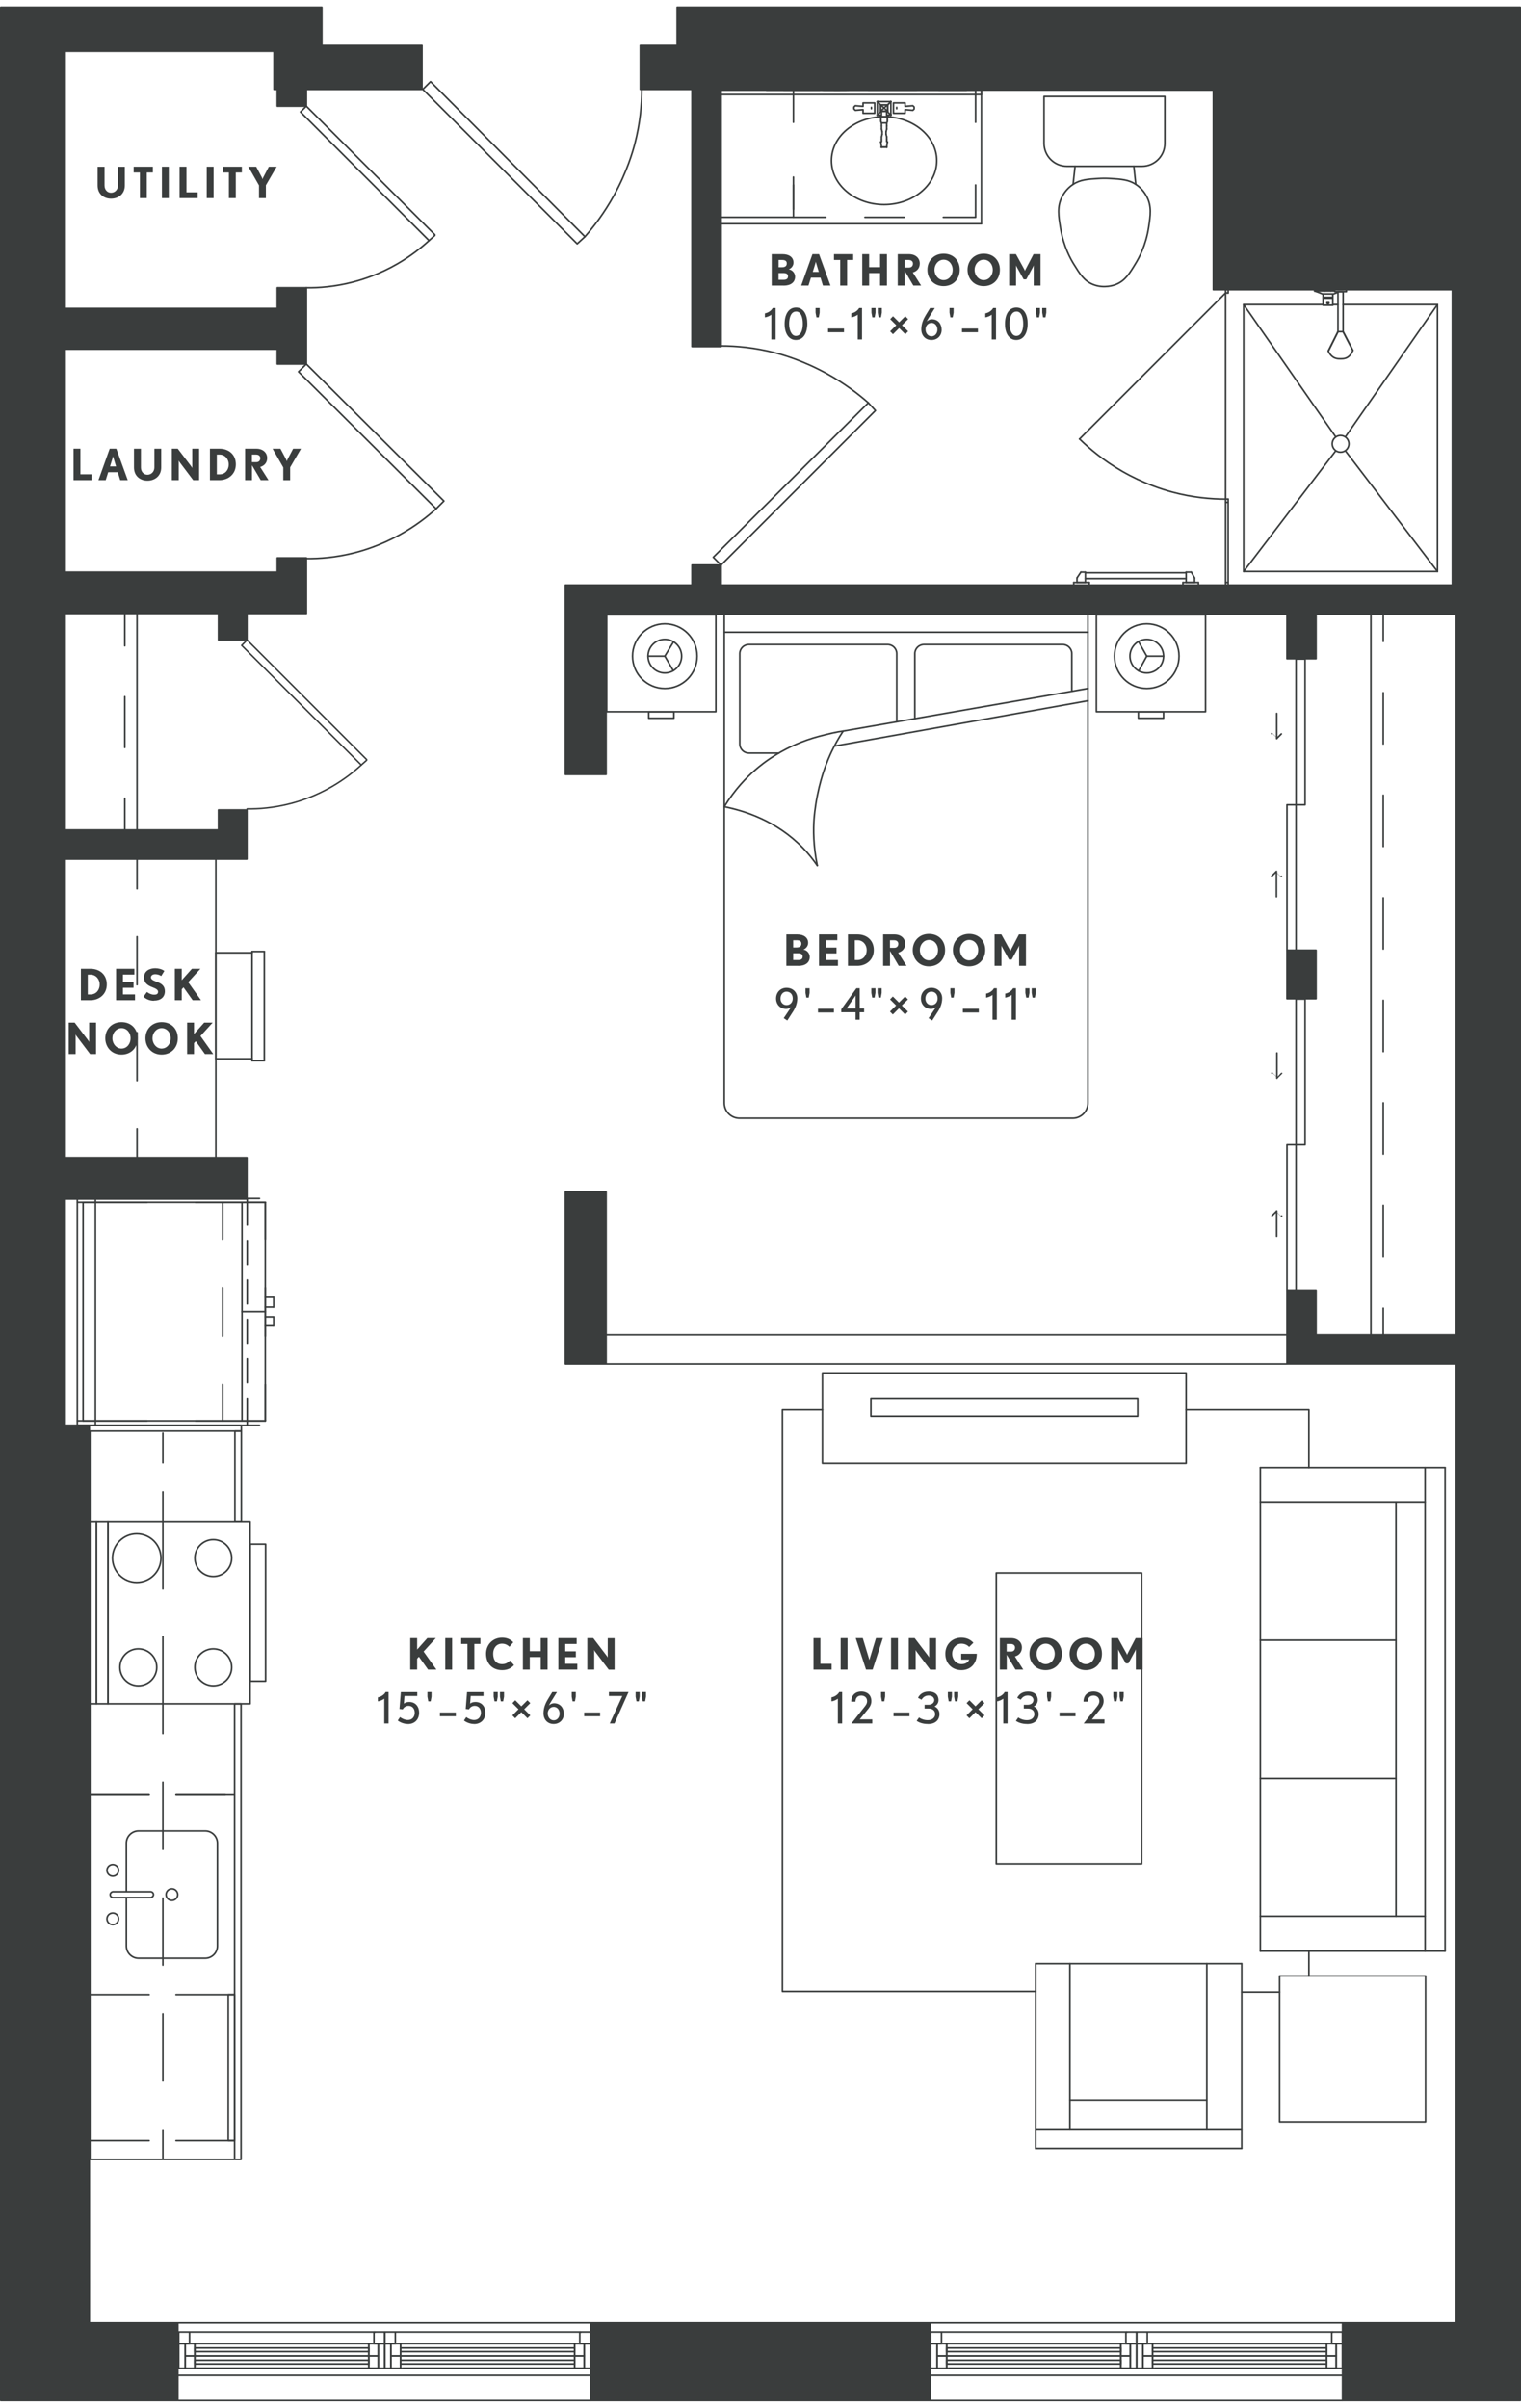 <?xml version="1.0" encoding="UTF-8"?>
<svg width="79px" height="125px" xmlns="http://www.w3.org/2000/svg" xmlns:xlink="http://www.w3.org/1999/xlink" viewBox="0 0 282.54 444.66">
  <defs>
    <style>
      .cls-1 {
        stroke-dasharray: 12.45 9.06;
      }

      .cls-1, .cls-2, .cls-3, .cls-4, .cls-5, .cls-6, .cls-7, .cls-8, .cls-9, .cls-10 {
        stroke: #3a3d3d;
        stroke-linecap: round;
        stroke-linejoin: round;
        stroke-width: .3px;
      }

      .cls-1, .cls-3, .cls-4, .cls-5, .cls-6, .cls-7, .cls-8, .cls-10 {
        fill: none;
      }

      .cls-2, .cls-11, .cls-9, .cls-12 {
        fill: #3a3d3d;
      }

      .cls-3 {
        stroke-dasharray: 9.52 9.52;
      }

      .cls-4 {
        stroke-dasharray: 8.91 8.91;
      }

      .cls-6 {
        stroke-dasharray: 11 5;
      }

      .cls-11, .cls-8 {
        fill-rule: evenodd;
      }

      .cls-7 {
        stroke-dasharray: 9.44 9.44;
      }

      .cls-9 {
        clip-rule: evenodd;
      }

      .cls-13 {
        clip-path: url(#clippath);
      }

      .cls-10 {
        stroke-dasharray: 7.28 7.28;
      }
    </style>
    <symbol id="Armchair1" viewBox="0 0 38.58 34.62">
      <g>
        <line class="cls-5" x1=".15" y1="34.47" x2="38.43" y2="34.47"></line>
        <line class="cls-5" x1=".15" y1=".15" x2=".15" y2="34.47"></line>
        <line class="cls-5" x1="38.43" y1=".15" x2=".15" y2=".15"></line>
        <line class="cls-5" x1="38.43" y1="34.47" x2="38.43" y2=".15"></line>
        <line class="cls-5" x1="6.63" y1="25.47" x2="32.07" y2="25.47"></line>
        <line class="cls-5" x1="6.63" y1="30.87" x2="6.63" y2=".15"></line>
        <line class="cls-5" x1="38.43" y1="30.87" x2=".15" y2="30.87"></line>
        <line class="cls-5" x1="32.07" y1=".15" x2="32.07" y2="30.87"></line>
      </g>
    </symbol>
    <symbol id="Bed_01" viewBox="0 0 111.54 93.9">
      <g>
        <path class="cls-5" d="M21.99,35.91c1.97-3.24,4.17-5.46,5.76-6.84,1.36-1.19,5.51-4.57,11.88-6.24,1.75-.46,3.36-.84,4.44-.96"></path>
        <path class="cls-5" d="M39.27,46.83c-.73-1.06-1.6-2.16-2.64-3.24-4.98-5.16-11.08-6.97-14.64-7.68"></path>
        <path class="cls-5" d="M44.07,21.87c-.92,1.4-1.62,2.71-2.16,3.84-.21.45-.9,1.93-1.56,3.96-.16.51-.66,2.08-1.08,4.2-.44,2.24-.57,3.96-.6,4.32-.14,1.91-.16,4.9.6,8.64"></path>
        <path class="cls-5" d="M54.03,20.14s0-8.84,0-12.65c0-.94-.76-1.7-1.7-1.7-5.16,0-20.6,0-25.76,0-.94,0-1.7.76-1.7,1.7,0,3.8,0,12.96,0,16.76,0,.94.76,1.7,1.7,1.7h5.55"></path>
        <line class="cls-5" x1="89.55" y1="16.23" x2="42.51" y2="24.63"></line>
        <line class="cls-5" x1="89.55" y1="13.95" x2="44.07" y2="21.87"></line>
        <path class="cls-5" d="M57.39,19.55V7.49c0-.94.76-1.7,1.7-1.7h25.76c.94,0,1.7.76,1.7,1.69,0,2.52,0,6.94,0,6.94"></path>
        <line class="cls-5" x1="89.55" y1="3.51" x2="21.99" y2="3.51"></line>
        <path class="cls-5" d="M21.99.15v90.77c0,1.57,1.27,2.83,2.83,2.83h61.89c1.57,0,2.83-1.27,2.83-2.83V.15s-67.56,0-67.56,0Z"></path>
        <line class="cls-5" x1="10.95" y1="7.95" x2="12.52" y2="10.65"></line>
        <line class="cls-5" x1="10.95" y1="7.95" x2="7.83" y2="7.95"></line>
        <line class="cls-5" x1="10.95" y1="7.95" x2="12.57" y2="5.28"></line>
        <line class="cls-5" x1="100.47" y1="7.95" x2="98.98" y2="10.69"></line>
        <line class="cls-5" x1="100.47" y1="7.95" x2="103.59" y2="7.95"></line>
        <line class="cls-5" x1="100.47" y1="7.95" x2="98.93" y2="5.23"></line>
        <circle class="cls-5" cx="10.95" cy="7.95" r="3.12"></circle>
        <circle class="cls-5" cx="10.95" cy="7.95" r="6"></circle>
        <circle class="cls-5" cx="100.47" cy="7.95" r="3.12"></circle>
        <circle class="cls-5" cx="100.47" cy="7.95" r="6"></circle>
        <rect class="cls-5" x=".15" y=".27" width="20.28" height="18"></rect>
        <rect class="cls-5" x="7.95" y="18.27" width="4.68" height="1.2"></rect>
        <rect class="cls-5" x="91.11" y=".27" width="20.28" height="18"></rect>
        <rect class="cls-5" x="98.91" y="18.27" width="4.68" height="1.2"></rect>
      </g>
    </symbol>
    <symbol id="Chair_desk" viewBox="0 0 20.58 9.3">
      <g>
        <line class="cls-5" x1="20.07" y1="9.15" x2="20.07" y2="2.43"></line>
        <line class="cls-5" x1="20.43" y1="2.43" x2="20.43" y2=".15"></line>
        <line class="cls-5" x1="20.43" y1=".15" x2=".15" y2=".15"></line>
        <line class="cls-5" x1=".15" y1=".15" x2=".15" y2="2.43"></line>
        <line class="cls-5" x1=".39" y1="2.43" x2=".39" y2="9.15"></line>
        <line class="cls-5" x1=".39" y1="9.15" x2="20.07" y2="9.15"></line>
        <line class="cls-5" x1="20.43" y1="2.43" x2=".15" y2="2.43"></line>
      </g>
    </symbol>
    <symbol id="Door2" viewBox="0 0 40.98 30.42">
      <g>
        <polygon class="cls-5" points="12.15 30.27 10.71 28.95 39.39 .15 40.83 1.59 12.15 30.27"></polygon>
        <path class="cls-5" d="M10.71,28.95c-1.61-1.83-3.58-4.38-5.4-7.68-2.44-4.43-3.5-8.19-3.84-9.48C.44,7.87.15,4.36.15,1.59"></path>
      </g>
    </symbol>
    <symbol id="Door3" viewBox="0 0 27.3 36.42">
      <g>
        <polygon class="cls-5" points=".15 25.59 1.59 27.03 27.15 1.59 25.71 .15 .15 25.59"></polygon>
        <path class="cls-5" d="M1.59,27.03c1.59,1.43,3.81,3.19,6.72,4.8,3.74,2.07,6.96,2.99,8.4,3.36,3.52.9,6.63,1.11,9,1.08"></path>
      </g>
    </symbol>
    <symbol id="Door4" viewBox="0 0 25.26 34.02">
      <g>
        <polyline class="cls-5" points=".15 24.15 1.23 25.11 25.11 1.23 24.03 .15 .15 24.03"></polyline>
        <path class="cls-5" d="M1.23,25.11c1.39,1.28,3.34,2.85,5.88,4.32,3.29,1.9,6.25,2.86,8.16,3.36,3.47.91,6.52,1.11,8.76,1.08"></path>
      </g>
    </symbol>
    <symbol id="Kitchen_1" viewBox="0 0 178.73 36.78">
      <g>
        <use width="42.42" height="36.78" transform="translate(178.73 36.78) rotate(-180)" xlink:href="#Refr_2"></use>
        <line class="cls-6" x1="67.82" y1="2.49" x2="67.82" y2="27.64"></line>
        <line class="cls-6" x1="67.82" y1="2.49" x2="67.82" y2="29.31"></line>
        <line class="cls-6" x1="30.75" y1="2.49" x2="30.75" y2="29.31"></line>
        <line class="cls-6" x1="3.63" y1="2.49" x2="3.63" y2="29.31"></line>
        <polyline class="cls-5" points=".15 29.37 .15 2.49 84.75 2.49"></polyline>
        <g>
          <line class="cls-5" x1="84.75" y1="16.05" x2="79.25" y2="16.05"></line>
          <line class="cls-1" x1="70.19" y1="16.05" x2="10.18" y2="16.05"></line>
          <line class="cls-5" x1="5.65" y1="16.05" x2=".15" y2="16.05"></line>
        </g>
        <g>
          <line class="cls-5" x1="135" y1="16.05" x2="129.5" y2="16.05"></line>
          <line class="cls-5" x1="124.1" y1="16.05" x2="118.6" y2="16.05"></line>
        </g>
        <polygon class="cls-5" points="135.38 29.43 135.38 30.63 118.6 30.63 118.6 29.43 135.38 29.43"></polygon>
        <polygon class="cls-5" points="84.75 29.37 84.75 30.57 .15 30.57 .15 29.37 84.75 29.37"></polygon>
        <polygon class="cls-5" points="30.75 28.19 30.75 29.39 3.63 29.39 3.63 28.19 30.75 28.19"></polygon>
        <use width="34.14" height="32.94" transform="translate(84.6 2.34)" xlink:href="#Kitchen_Stove"></use>
        <use width="23.94" height="20.82" transform="translate(37.36 5.51)" xlink:href="#Kitchen_Sink"></use>
        <rect class="cls-5" x="135.38" y=".15" width="1.05" height="30.48"></rect>
        <line class="cls-5" x1="118.59" y1="2.49" x2="135.38" y2="2.49"></line>
      </g>
    </symbol>
    <symbol id="Kitchen_Sink" viewBox="0 0 23.94 20.82">
      <g>
        <path class="cls-5" d="M11.43,3.75H2.42C1.17,3.75.15,4.77.15,6.02v12.38c0,1.25,1.02,2.27,2.27,2.27h19.1c1.25,0,2.27-1.02,2.27-2.27V6.02c0-1.25-1.02-2.27-2.27-2.27h-9.01"></path>
        <rect class="cls-5" x="11.43" y=".75" width="1.08" height="8.04" rx=".54" ry=".54"></rect>
        <circle class="cls-5" cx="7.47" cy="1.23" r="1.08"></circle>
        <circle class="cls-5" cx="16.47" cy="1.23" r="1.08"></circle>
        <circle class="cls-5" cx="11.97" cy="12.21" r="1.08"></circle>
      </g>
    </symbol>
    <symbol id="Kitchen_Stove" viewBox="0 0 34.14 32.94">
      <g>
        <rect class="cls-5" x=".15" y="3.51" width="33.84" height="26.4"></rect>
        <rect class="cls-5" x=".15" y="1.35" width="33.84" height="2.16"></rect>
        <rect class="cls-5" x=".15" y=".15" width="33.84" height="1.2"></rect>
        <rect class="cls-5" x="4.35" y="29.91" width="25.44" height="2.88"></rect>
        <circle class="cls-5" cx="6.93" cy="9.15" r="3.42"></circle>
        <circle class="cls-5" cx="6.93" cy="23.07" r="3.42"></circle>
        <circle class="cls-5" cx="27.21" cy="23.07" r="3.42"></circle>
        <circle class="cls-5" cx="27.21" cy="8.85" r="4.5"></circle>
        <g>
          <line class="cls-5" x1="33.99" y1="13.71" x2="21.49" y2="13.71"></line>
          <line class="cls-5" x1="12.65" y1="13.71" x2=".15" y2="13.71"></line>
        </g>
      </g>
    </symbol>
    <symbol id="Refr_2" data-name="Refr 2" viewBox="0 0 42.42 36.78">
      <g>
        <line class="cls-5" x1="18.51" y1=".15" x2="18.51" y2="1.71"></line>
        <line class="cls-5" x1="20.31" y1=".15" x2="20.31" y2="1.71"></line>
        <line class="cls-5" x1="18.51" y1=".15" x2="20.31" y2=".15"></line>
        <line class="cls-5" x1="23.79" y1=".15" x2="23.79" y2="1.71"></line>
        <line class="cls-5" x1="22.11" y1=".15" x2="22.11" y2="1.71"></line>
        <line class="cls-5" x1="21.15" y1="1.71" x2="21.15" y2="6.03"></line>
        <line class="cls-5" x1="41.43" y1="6.03" x2=".87" y2="6.03"></line>
        <line class="cls-5" x1="23.79" y1=".15" x2="22.11" y2=".15"></line>
        <line class="cls-5" x1=".15" y1="5.07" x2="5.07" y2="5.07"></line>
        <line class="cls-5" x1="7.95" y1="5.07" x2="12.39" y2="5.07"></line>
        <line class="cls-5" x1="15.27" y1="5.07" x2="19.71" y2="5.07"></line>
        <line class="cls-5" x1="22.59" y1="5.07" x2="27.03" y2="5.07"></line>
        <line class="cls-5" x1="29.91" y1="5.07" x2="34.35" y2="5.07"></line>
        <line class="cls-5" x1="37.23" y1="5.07" x2="42.15" y2="5.07"></line>
        <line class="cls-5" x1=".15" y1="33.27" x2="42.15" y2="33.27"></line>
        <line class="cls-5" x1=".15" y1="33.27" x2=".15" y2="2.79"></line>
        <line class="cls-5" x1="42.27" y1="36.63" x2="42.27" y2="2.79"></line>
        <line class="cls-5" x1="41.43" y1="35.55" x2="41.43" y2="1.71"></line>
        <line class="cls-5" x1="41.43" y1="1.71" x2=".87" y2="1.71"></line>
        <line class="cls-5" x1=".87" y1="1.71" x2=".87" y2="35.55"></line>
        <line class="cls-5" x1=".87" y1="35.55" x2="41.43" y2="35.55"></line>
        <line class="cls-5" x1="41.43" y1="9.63" x2="34.71" y2="9.63"></line>
        <line class="cls-5" x1="25.71" y1="9.63" x2="16.71" y2="9.63"></line>
        <line class="cls-5" x1="7.71" y1="9.63" x2=".87" y2="9.63"></line>
        <line class="cls-5" x1=".87" y1="36.63" x2=".87" y2="23.67"></line>
        <line class="cls-5" x1=".87" y1="14.67" x2=".87" y2="1.71"></line>
        <line class="cls-5" x1=".87" y1="1.71" x2="7.71" y2="1.71"></line>
        <line class="cls-5" x1="16.71" y1="1.71" x2="25.71" y2="1.71"></line>
        <line class="cls-5" x1="34.71" y1="1.71" x2="41.43" y2="1.71"></line>
        <line class="cls-5" x1="41.43" y1="1.71" x2="41.43" y2="14.67"></line>
        <line class="cls-5" x1="41.43" y1="23.67" x2="41.43" y2="36.63"></line>
        <line class="cls-5" x1=".15" y1="33.27" x2=".15" y2="36.63"></line>
        <line class="cls-5" x1=".15" y1="36.63" x2="42.15" y2="36.63"></line>
      </g>
    </symbol>
    <symbol id="Shower" viewBox="0 0 36.3 52.62">
      <g>
        <line class="cls-5" x1="20.43" y1="41.07" x2="18.63" y2="44.67"></line>
        <line class="cls-5" x1="17.67" y1="44.67" x2="15.87" y2="41.19"></line>
        <line class="cls-5" x1="18.63" y1="44.67" x2="20.43" y2="41.07"></line>
        <line class="cls-5" x1="17.67" y1="44.67" x2="15.87" y2="41.19"></line>
        <polygon class="cls-5" points="20.55 50.07 20.55 50.07 20.55 50.07 20.55 50.07 20.43 50.07 20.43 50.07 20.43 50.07 20.43 50.07 20.43 50.07 20.31 50.07 20.31 49.95 20.31 49.95 20.43 49.95 20.43 49.95 20.43 49.83 20.43 49.83 20.43 49.83 20.55 49.83 20.55 49.83 20.55 49.95 20.55 49.95 20.67 49.95 20.67 49.95 20.67 50.07 20.55 50.07"></polygon>
        <line class="cls-5" x1="21.39" y1="51.63" x2="21.39" y2="51.63"></line>
        <line class="cls-5" x1="19.59" y1="51.63" x2="19.59" y2="51.63"></line>
        <line class="cls-5" x1="22.95" y1="52.47" x2="22.95" y2="52.23"></line>
        <line class="cls-5" x1="18.63" y1="51.99" x2="18.63" y2="51.99"></line>
        <line class="cls-5" x1="18.63" y1="51.99" x2="19.59" y2="51.63"></line>
        <line class="cls-5" x1="21.39" y1="51.63" x2="22.59" y2="52.11"></line>
        <line class="cls-5" x1="22.59" y1="52.11" x2="22.95" y2="52.23"></line>
        <line class="cls-5" x1="22.95" y1="52.23" x2="22.71" y2="52.23"></line>
        <line class="cls-5" x1="22.71" y1="52.23" x2="21.99" y2="52.23"></line>
        <line class="cls-5" x1="21.99" y1="52.23" x2="21.03" y2="52.23"></line>
        <line class="cls-5" x1="21.03" y1="52.23" x2="19.95" y2="52.23"></line>
        <line class="cls-5" x1="19.95" y1="52.23" x2="19.23" y2="52.23"></line>
        <line class="cls-5" x1="36.15" y1="49.71" x2="19.11" y2="25.23"></line>
        <line class="cls-5" x1="36.15" y1=".15" x2="19.11" y2="22.47"></line>
        <line class="cls-5" x1=".15" y1=".15" x2="17.19" y2="22.47"></line>
        <line class="cls-5" x1=".15" y1="49.71" x2="17.19" y2="25.23"></line>
        <line class="cls-5" x1=".15" y1="49.71" x2="17.67" y2="49.71"></line>
        <line class="cls-5" x1="18.63" y1="49.71" x2="19.59" y2="49.71"></line>
        <line class="cls-5" x1="21.39" y1="49.71" x2="36.15" y2="49.71"></line>
        <line class="cls-5" x1="36.15" y1="49.71" x2="36.15" y2=".15"></line>
        <line class="cls-5" x1="36.15" y1=".15" x2=".15" y2=".15"></line>
        <line class="cls-5" x1=".15" y1=".15" x2=".15" y2="49.71"></line>
        <circle class="cls-5" cx="18.15" cy="23.85" r="1.55"></circle>
        <rect class="cls-5" x="17.07" y="52.11" width="2.16" height=".36"></rect>
        <rect class="cls-5" x="17.67" y="44.67" width=".96" height="7.44"></rect>
        <path class="cls-5" d="M15.87,41.19c.1-.26.49-1.16,1.32-1.44.36-.12.78-.12.96-.12.2,0,.6,0,.96.12.8.26,1.19,1.05,1.32,1.32"></path>
        <rect class="cls-5" x="19.59" y="49.59" width="1.8" height="1.32"></rect>
        <rect class="cls-5" x="19.59" y="51.03" width="1.8" height=".66"></rect>
        <rect class="cls-5" x="19.71" y="50.91" width="1.56" height=".12"></rect>
      </g>
    </symbol>
    <symbol id="Shower_door" viewBox="0 0 27.9 55.26">
      <g>
        <path class="cls-5" d="M.63,39.03c2.58,0,6.04-.26,9.96-1.32,1.79-.48,5.27-1.56,9.24-3.84,3.47-1.99,6.08-4.2,7.92-6"></path>
        <line class="cls-5" x1=".15" y1="54.51" x2=".63" y2="54.51"></line>
        <line class="cls-5" x1=".63" y1=".75" x2="27.75" y2="27.87"></line>
        <line class="cls-5" x1=".15" y1="39.63" x2=".63" y2="39.63"></line>
        <line class="cls-5" x1=".15" y1="39.03" x2=".15" y2="55.11"></line>
        <line class="cls-5" x1=".63" y1="39.03" x2=".15" y2="39.03"></line>
        <line class="cls-5" x1=".15" y1=".75" x2=".63" y2=".75"></line>
        <line class="cls-5" x1=".15" y1=".15" x2=".15" y2=".75"></line>
        <line class="cls-5" x1=".63" y1="55.11" x2=".63" y2=".15"></line>
      </g>
    </symbol>
    <symbol id="Sink" viewBox="0 0 48.67 25.15">
      <g>
        <line class="cls-5" x1=".15" y1=".16" x2=".15" y2="25"></line>
        <line class="cls-5" x1=".15" y1="25" x2="48.52" y2="25"></line>
        <line class="cls-5" x1="17.75" y1="10.78" x2="18.71" y2="10.78"></line>
        <line class="cls-5" x1="18.65" y1="6.28" x2="17.75" y2="6.28"></line>
        <line class="cls-5" x1="18.77" y1="5.12" x2="17.57" y2="5.12"></line>
        <line class="cls-5" x1="17.75" y1="10.78" x2="18.71" y2="10.78"></line>
        <line class="cls-5" x1="17.75" y1="10.78" x2="17.75" y2="10.78"></line>
        <line class="cls-5" x1="17.75" y1="10.78" x2="17.75" y2="10.78"></line>
        <line class="cls-5" x1="17.75" y1="10.78" x2="17.75" y2="10.78"></line>
        <line class="cls-5" x1="17.75" y1="10.78" x2="17.75" y2="10.78"></line>
        <line class="cls-5" x1="17.75" y1="10.78" x2="17.75" y2="10.78"></line>
        <line class="cls-5" x1="17.75" y1="10.78" x2="17.75" y2="10.78"></line>
        <line class="cls-5" x1="17.75" y1="10.78" x2="17.75" y2="10.78"></line>
        <line class="cls-5" x1="18.71" y1="10.78" x2="18.71" y2="10.78"></line>
        <line class="cls-5" x1="18.71" y1="10.78" x2="18.71" y2="10.78"></line>
        <line class="cls-5" x1="18.71" y1="10.78" x2="18.71" y2="10.78"></line>
        <line class="cls-5" x1="18.71" y1="10.78" x2="18.71" y2="10.78"></line>
        <line class="cls-5" x1="18.71" y1="10.78" x2="18.71" y2="10.78"></line>
        <line class="cls-5" x1="18.71" y1="10.78" x2="18.71" y2="10.78"></line>
        <line class="cls-5" x1="18.71" y1="10.78" x2="18.71" y2="10.78"></line>
        <line class="cls-5" x1="17.75" y1="10.78" x2="17.63" y2="9.82"></line>
        <line class="cls-5" x1="18.83" y1="9.82" x2="18.71" y2="10.78"></line>
        <line class="cls-5" x1="17.63" y1="9.82" x2="17.63" y2="9.82"></line>
        <line class="cls-5" x1="17.63" y1="9.82" x2="17.63" y2="9.82"></line>
        <line class="cls-5" x1="17.63" y1="9.82" x2="17.63" y2="9.82"></line>
        <line class="cls-5" x1="17.63" y1="9.82" x2="17.63" y2="9.82"></line>
        <line class="cls-5" x1="18.83" y1="9.82" x2="18.83" y2="9.82"></line>
        <line class="cls-5" x1="18.83" y1="9.82" x2="18.83" y2="9.82"></line>
        <line class="cls-5" x1="18.83" y1="9.82" x2="18.83" y2="9.82"></line>
        <line class="cls-5" x1="18.83" y1="9.82" x2="18.83" y2="9.82"></line>
        <line class="cls-5" x1="17.63" y1="9.82" x2="17.75" y2="9.7"></line>
        <line class="cls-5" x1="17.75" y1="9.7" x2="17.75" y2="9.46"></line>
        <line class="cls-5" x1="17.75" y1="9.46" x2="17.75" y2="9.22"></line>
        <line class="cls-5" x1="18.71" y1="9.22" x2="18.71" y2="9.46"></line>
        <line class="cls-5" x1="18.71" y1="9.46" x2="18.71" y2="9.7"></line>
        <line class="cls-5" x1="18.71" y1="9.7" x2="18.83" y2="9.82"></line>
        <line class="cls-5" x1="17.75" y1="9.22" x2="17.75" y2="8.86"></line>
        <line class="cls-5" x1="17.75" y1="8.86" x2="17.87" y2="8.38"></line>
        <line class="cls-5" x1="17.87" y1="8.38" x2="17.87" y2="7.9"></line>
        <line class="cls-5" x1="17.87" y1="7.9" x2="17.75" y2="7.42"></line>
        <line class="cls-5" x1="18.71" y1="7.42" x2="18.59" y2="7.9"></line>
        <line class="cls-5" x1="18.59" y1="7.9" x2="18.59" y2="8.38"></line>
        <line class="cls-5" x1="18.59" y1="8.38" x2="18.71" y2="8.86"></line>
        <line class="cls-5" x1="18.71" y1="8.86" x2="18.71" y2="9.22"></line>
        <line class="cls-5" x1="17.75" y1="7.42" x2="17.75" y2="6.82"></line>
        <line class="cls-5" x1="17.75" y1="6.82" x2="17.75" y2="6.34"></line>
        <line class="cls-5" x1="18.71" y1="6.34" x2="18.71" y2="6.82"></line>
        <line class="cls-5" x1="18.71" y1="6.82" x2="18.71" y2="7.42"></line>
        <line class="cls-5" x1="17.75" y1="6.34" x2="17.63" y2="5.98"></line>
        <line class="cls-5" x1="17.63" y1="5.98" x2="17.63" y2="5.62"></line>
        <line class="cls-5" x1="18.83" y1="5.62" x2="18.83" y2="5.98"></line>
        <line class="cls-5" x1="18.83" y1="5.98" x2="18.71" y2="6.34"></line>
        <line class="cls-5" x1="17.63" y1="5.62" x2="17.63" y2="5.26"></line>
        <line class="cls-5" x1="17.63" y1="5.26" x2="17.51" y2="5.02"></line>
        <line class="cls-5" x1="17.51" y1="5.02" x2="17.51" y2="4.9"></line>
        <line class="cls-5" x1="18.95" y1="4.9" x2="18.95" y2="5.02"></line>
        <line class="cls-5" x1="18.95" y1="5.02" x2="18.83" y2="5.26"></line>
        <line class="cls-5" x1="18.83" y1="5.26" x2="18.83" y2="5.62"></line>
        <line class="cls-5" x1="18.72" y1="5.08" x2="18.72" y2="4.1"></line>
        <line class="cls-5" x1="17.76" y1="4.1" x2="17.76" y2="5.08"></line>
        <line class="cls-5" x1="16.97" y1="2.32" x2="19.49" y2="2.32"></line>
        <line class="cls-5" x1="16.97" y1="2.32" x2="16.97" y2="2.32"></line>
        <line class="cls-5" x1="16.97" y1="2.32" x2="16.97" y2="2.32"></line>
        <line class="cls-5" x1="16.97" y1="2.32" x2="16.97" y2="2.32"></line>
        <line class="cls-5" x1="16.97" y1="2.32" x2="17.09" y2="2.44"></line>
        <line class="cls-5" x1="17.09" y1="2.44" x2="17.33" y2="2.68"></line>
        <line class="cls-5" x1="17.33" y1="2.68" x2="17.57" y2="2.92"></line>
        <line class="cls-5" x1="17.57" y1="2.92" x2="18.89" y2="2.92"></line>
        <line class="cls-5" x1="17.57" y1="2.92" x2="18.89" y2="2.92"></line>
        <line class="cls-5" x1="16.97" y1="4.84" x2="16.97" y2="2.32"></line>
        <line class="cls-5" x1="16.97" y1="4.84" x2="16.97" y2="4.84"></line>
        <line class="cls-5" x1="16.97" y1="4.84" x2="16.97" y2="4.72"></line>
        <line class="cls-5" x1="16.97" y1="4.72" x2="16.97" y2="4.72"></line>
        <line class="cls-5" x1="16.97" y1="4.72" x2="17.09" y2="4.72"></line>
        <line class="cls-5" x1="17.09" y1="4.72" x2="17.33" y2="4.48"></line>
        <line class="cls-5" x1="17.33" y1="4.48" x2="17.57" y2="4.24"></line>
        <line class="cls-5" x1="17.57" y1="4.12" x2="17.57" y2="2.92"></line>
        <line class="cls-5" x1="17.57" y1="4.12" x2="17.57" y2="2.92"></line>
        <line class="cls-5" x1="17.58" y1="4.1" x2="18.89" y2="2.92"></line>
        <line class="cls-5" x1="19.49" y1="4.84" x2="18.72" y2="4.84"></line>
        <line class="cls-5" x1="17.76" y1="4.84" x2="16.97" y2="4.84"></line>
        <line class="cls-5" x1="19.49" y1="4.84" x2="19.49" y2="4.84"></line>
        <line class="cls-5" x1="19.49" y1="4.84" x2="19.37" y2="4.72"></line>
        <line class="cls-5" x1="19.37" y1="4.72" x2="19.37" y2="4.72"></line>
        <line class="cls-5" x1="19.37" y1="4.72" x2="19.37" y2="4.72"></line>
        <line class="cls-5" x1="19.37" y1="4.72" x2="19.13" y2="4.48"></line>
        <line class="cls-5" x1="19.13" y1="4.48" x2="18.89" y2="4.24"></line>
        <line class="cls-5" x1="18.89" y1="4.12" x2="17.57" y2="4.12"></line>
        <line class="cls-5" x1="18.89" y1="4.12" x2="17.57" y2="4.12"></line>
        <line class="cls-5" x1="18.9" y1="4.1" x2="17.58" y2="2.9"></line>
        <line class="cls-5" x1="19.37" y1="2.44" x2="19.37" y2="2.32"></line>
        <line class="cls-5" x1="19.37" y1="2.32" x2="19.37" y2="2.32"></line>
        <line class="cls-5" x1="19.37" y1="2.32" x2="19.49" y2="2.32"></line>
        <line class="cls-5" x1="19.49" y1="2.32" x2="19.49" y2="2.32"></line>
        <line class="cls-5" x1="19.49" y1="2.32" x2="19.49" y2="4.84"></line>
        <line class="cls-5" x1="18.89" y1="2.92" x2="19.13" y2="2.68"></line>
        <line class="cls-5" x1="19.13" y1="2.68" x2="19.37" y2="2.44"></line>
        <line class="cls-5" x1="18.89" y1="2.92" x2="18.89" y2="4.12"></line>
        <line class="cls-5" x1="18.89" y1="2.92" x2="18.89" y2="4.12"></line>
        <line class="cls-5" x1=".15" y1="1" x2=".15" y2=".16"></line>
        <line class="cls-5" x1=".15" y1="1" x2="48.52" y2="1"></line>
        <line class="cls-5" x1="48.52" y1=".16" x2=".15" y2=".16"></line>
        <line class="cls-5" x1="48.51" y1="23.79" x2="35.07" y2="23.79"></line>
        <g>
          <line class="cls-5" x1="35.07" y1="22.33" x2="35.07" y2="16.33"></line>
          <polyline class="cls-5" points="35.07 6.15 35.07 .15 35.07 2.7 35.07 6.15"></polyline>
          <polyline class="cls-5" points="35.07 17.8 35.07 23.79 35.07 23.8 29.07 23.8"></polyline>
          <line class="cls-10" x1="21.79" y1="23.8" x2="10.87" y2="23.8"></line>
          <polyline class="cls-5" points="7.23 23.8 1.23 23.8 1.23 23.79 1.23 17.8"></polyline>
          <line class="cls-5" x1="1.23" y1="6.15" x2="1.23" y2=".15"></line>
        </g>
        <line class="cls-5" x1="36.89" y1=".16" x2="30.17" y2=".16"></line>
        <line class="cls-5" x1="21.17" y1=".16" x2="12.17" y2=".16"></line>
        <line class="cls-5" x1="8.07" y1=".16" x2="1.23" y2=".16"></line>
        <line class="cls-5" x1="25.25" y1=".16" x2="27.53" y2=".16"></line>
        <line class="cls-5" x1="24.77" y1=".16" x2="29.69" y2=".16"></line>
        <line class="cls-5" x1="26.45" y1=".16" x2="29.45" y2=".16"></line>
        <line class="cls-5" x1="2.91" y1=".16" x2="40.11" y2=".16"></line>
        <line class="cls-5" x1="40.11" y1=".16" x2="2.91" y2=".16"></line>
        <ellipse class="cls-5" cx="18.23" cy="13.28" rx="9.78" ry="8.16"></ellipse>
        <polyline class="cls-5" points="14.33 3.2 14.33 2.56 16.49 2.56 16.49 4.48 14.33 4.48 14.33 3.81 12.89 3.93 12.65 3.69 12.65 3.68 12.65 3.32 12.89 3.08 14.33 3.2"></polyline>
        <line class="cls-5" x1="15.89" y1="3.63" x2="15.89" y2="3.39"></line>
        <polyline class="cls-5" points="22.14 3.2 22.14 2.56 19.98 2.56 19.98 4.48 22.14 4.48 22.14 3.81 23.58 3.93 23.82 3.69 23.83 3.68 23.83 3.32 23.59 3.08 22.15 3.2"></polyline>
        <line class="cls-5" x1="20.59" y1="3.63" x2="20.59" y2="3.39"></line>
      </g>
    </symbol>
    <symbol id="Sofa1" viewBox="0 0 34.62 90.06">
      <g>
        <line class="cls-5" x1="9.27" y1="57.87" x2="34.47" y2="57.87"></line>
        <line class="cls-5" x1="9.27" y1="32.19" x2="34.47" y2="32.19"></line>
        <line class="cls-5" x1="9.27" y1="83.43" x2="9.27" y2="6.51"></line>
        <line class="cls-5" x1="3.87" y1="83.43" x2="34.47" y2="83.43"></line>
        <line class="cls-5" x1="3.87" y1=".15" x2="3.87" y2="89.91"></line>
        <line class="cls-5" x1="34.47" y1="6.51" x2="3.87" y2="6.51"></line>
        <line class="cls-5" x1=".15" y1=".15" x2=".15" y2="89.91"></line>
        <line class="cls-5" x1=".15" y1="89.91" x2="34.47" y2="89.91"></line>
        <line class="cls-5" x1="34.47" y1="89.91" x2="34.47" y2=".15"></line>
        <line class="cls-5" x1="34.47" y1=".15" x2=".15" y2=".15"></line>
      </g>
    </symbol>
    <symbol id="TV" viewBox="0 0 17.1 67.86">
      <g>
        <rect class="cls-5" x=".15" y=".15" width="16.8" height="67.56"></rect>
        <rect class="cls-5" x="8.91" y="9.15" width="3.36" height="49.56"></rect>
      </g>
    </symbol>
    <symbol id="Toilet" viewBox="0 0 22.74 35.6">
      <g>
        <line class="cls-5" x1="16.83" y1="13.11" x2="17.19" y2="16.47"></line>
        <line class="cls-5" x1="5.91" y1="13.11" x2="5.55" y2="16.47"></line>
        <path class="cls-5" d="M.15.15v8.71c0,2.35,1.9,4.25,4.25,4.25h13.94c2.35,0,4.25-1.9,4.25-4.25V.15H.15Z"></path>
        <path class="cls-5" d="M10.23,15.39c-1.95.12-3.35.21-4.68,1.08-1.26.82-1.86,1.94-2.04,2.28-.96,1.84-.67,3.62-.3,5.86.56,3.42,1.9,5.76,2.45,6.65,1.15,1.86,1.94,3.15,3.61,3.81,2.05.81,3.95.1,4.2,0,1.73-.68,2.54-2.01,3.72-3.96.56-.92,1.89-3.29,2.4-6.72.32-2.13.58-3.85-.36-5.64-.18-.34-.78-1.46-2.04-2.28-1.33-.87-2.72-.96-4.68-1.08-.75-.05-1.51-.05-2.28,0Z"></path>
      </g>
    </symbol>
    <symbol id="Towel_holder" viewBox="0 0 23.46 2.82">
      <g>
        <line class="cls-5" x1="22.59" y1="1.23" x2="21.99" y2=".15"></line>
        <line class="cls-5" x1="21.99" y1=".15" x2="21.03" y2=".15"></line>
        <line class="cls-5" x1="21.03" y1=".15" x2="21.03" y2="2.07"></line>
        <line class="cls-5" x1="21.03" y1="2.07" x2="22.59" y2="2.07"></line>
        <line class="cls-5" x1="22.59" y1="2.07" x2="22.59" y2="1.23"></line>
        <line class="cls-5" x1="23.31" y1="2.07" x2="20.43" y2="2.07"></line>
        <line class="cls-5" x1="20.43" y1="2.07" x2="20.43" y2="2.67"></line>
        <line class="cls-5" x1="20.43" y1="2.67" x2="23.31" y2="2.67"></line>
        <line class="cls-5" x1="23.31" y1="2.67" x2="23.31" y2="2.07"></line>
        <line class="cls-5" x1=".75" y1="1.23" x2=".75" y2="2.07"></line>
        <line class="cls-5" x1=".75" y1="2.07" x2="2.31" y2="2.07"></line>
        <line class="cls-5" x1="2.31" y1="2.07" x2="2.31" y2=".15"></line>
        <line class="cls-5" x1="2.31" y1=".15" x2="1.47" y2=".15"></line>
        <line class="cls-5" x1="1.47" y1=".15" x2=".75" y2="1.23"></line>
        <line class="cls-5" x1=".15" y1="2.07" x2=".15" y2="2.67"></line>
        <line class="cls-5" x1=".15" y1="2.67" x2="3.03" y2="2.67"></line>
        <line class="cls-5" x1="3.03" y1="2.67" x2="3.03" y2="2.07"></line>
        <line class="cls-5" x1="3.03" y1="2.07" x2=".15" y2="2.07"></line>
        <line class="cls-5" x1="21.03" y1=".27" x2="2.31" y2=".27"></line>
        <line class="cls-5" x1="2.31" y1="1.35" x2="21.03" y2="1.35"></line>
      </g>
    </symbol>
    <clipPath id="clippath">
      <path class="cls-9" d="M109.71,444.51h63.12v-14.4h-63.12v14.4ZM105.03,252.03h7.56v-31.92h-7.56v31.92ZM239.07,184.23h5.4v-9h-5.4v9ZM125.79.15v7.08h-6.84v8.16h9.6v47.76h5.4V15.51h91.44v37.08h44.4v54.84h-135.84v-3.72h-5.4v3.72h-23.52v35.16h7.56v-29.76h126.48v8.28h5.4v-8.28h26.04v133.8h-26.04v-8.28h-5.4v13.68h31.44v178.08h-21.12v14.4h33V.15H125.79ZM.15.15v444.36h32.88v-14.4h-16.44v-166.68h-4.68v-42h33.96v-7.68H11.91v-55.44h33.96v-9.12h-5.28v3.72H11.91v-40.2h28.68v4.92h5.28v-4.92h11.04v-10.32h-5.4v2.64H11.91v-41.4h39.6v2.76h5.4v-14.16h-5.4v3.84H11.91V8.31h39v7.08h.6v3.12h5.4v-3.12h21.48V7.23h-18.6V.15H.15Z"></path>
    </clipPath>
  </defs>
  <g id="Walls">
    <g>
      <path class="cls-11" d="M109.71,444.51h63.12v-14.4h-63.12v14.4ZM105.03,252.03h7.56v-31.92h-7.56v31.92ZM239.07,184.23h5.4v-9h-5.4v9ZM125.79.15v7.08h-6.84v8.16h9.6v47.76h5.4V15.51h91.44v37.08h44.4v54.84h-135.84v-3.72h-5.4v3.72h-23.52v35.16h7.56v-29.76h126.48v8.28h5.4v-8.28h26.04v133.8h-26.04v-8.28h-5.4v13.68h31.44v178.08h-21.12v14.4h33V.15H125.79ZM.15.15v444.36h32.88v-14.4h-16.44v-166.68h-4.68v-42h33.96v-7.68H11.91v-55.44h33.96v-9.12h-5.28v3.72H11.91v-40.2h28.68v4.92h5.28v-4.92h11.04v-10.32h-5.4v2.64H11.91v-41.4h39.6v2.76h5.4v-14.16h-5.4v3.84H11.91V8.31h39v7.08h.6v3.12h5.4v-3.12h21.48V7.23h-18.6V.15H.15Z"></path>
      <g class="cls-13">
        <rect class="cls-2" x=".15" y=".15" width="282.24" height="444.36"></rect>
      </g>
      <path class="cls-8" d="M109.71,444.51h63.12v-14.4h-63.12v14.4ZM105.03,252.03h7.56v-31.92h-7.56v31.92ZM239.07,184.23h5.4v-9h-5.4v9ZM125.79.15v7.08h-6.84v8.16h9.6v47.76h5.4V15.51h91.44v37.08h44.4v54.84h-135.84v-3.72h-5.4v3.72h-23.52v35.16h7.56v-29.76h126.48v8.28h5.4v-8.28h26.04v133.8h-26.04v-8.28h-5.4v13.68h31.44v178.08h-21.12v14.4h33V.15H125.79ZM.15.15v444.36h32.88v-14.4h-16.44v-166.68h-4.68v-42h33.96v-7.68H11.91v-55.44h33.96v-9.12h-5.28v3.72H11.91v-40.2h28.68v4.92h5.28v-4.92h11.04v-10.32h-5.4v2.64H11.91v-41.4h39.6v2.76h5.4v-14.16h-5.4v3.84H11.91V8.31h39v7.08h.6v3.12h5.4v-3.12h21.48V7.23h-18.6V.15H.15Z"></path>
    </g>
  </g>
  <g id="Linework">
    <use width="40.98" height="30.42" transform="translate(132.35 62.88) rotate(90) scale(1 -1)" xlink:href="#Door2"></use>
    <use width="27.3" height="36.42" transform="translate(82.61 66.24) rotate(-180) scale(1 -1)" xlink:href="#Door3"></use>
    <rect class="cls-5" x="248.2" y="433.95" width="1.19" height="4.56" transform="translate(497.59 872.46) rotate(-180)"></rect>
    <rect class="cls-5" x="247.38" y="431.79" width="2.01" height="2.16" transform="translate(496.77 865.74) rotate(-180)"></rect>
    <rect class="cls-5" x="246.42" y="433.95" width="1.79" height="2.28" transform="translate(494.62 870.18) rotate(-180)"></rect>
    <rect class="cls-5" x="211.11" y="433.95" width="1.19" height="4.56"></rect>
    <rect class="cls-5" x="211.11" y="431.79" width="2.01" height="2.16"></rect>
    <rect class="cls-5" x="212.3" y="433.95" width="1.79" height="2.28"></rect>
    <rect class="cls-5" x="214.09" y="433.95" width="32.33" height="2.28" transform="translate(460.5 870.18) rotate(-180)"></rect>
    <rect class="cls-5" x="214.09" y="434.75" width="32.33" height=".68" transform="translate(460.5 870.18) rotate(-180)"></rect>
    <rect class="cls-5" x="246.41" y="436.23" width="1.79" height="2.28" transform="translate(494.61 874.74) rotate(-180)"></rect>
    <rect class="cls-5" x="212.3" y="436.23" width="1.79" height="2.28"></rect>
    <rect class="cls-5" x="214.09" y="436.23" width="32.33" height="2.28" transform="translate(460.5 874.74) rotate(-180)"></rect>
    <rect class="cls-5" x="214.09" y="437.03" width="32.33" height=".68" transform="translate(460.5 874.74) rotate(-180)"></rect>
    <line class="cls-5" x1="214.58" y1="438.51" x2="248.2" y2="438.51"></line>
    <line class="cls-5" x1="213.12" y1="431.79" x2="247.6" y2="431.79"></line>
    <rect class="cls-5" x="209.97" y="433.95" width="1.19" height="4.56" transform="translate(421.13 872.46) rotate(-180)"></rect>
    <rect class="cls-5" x="209.15" y="431.79" width="2.01" height="2.16" transform="translate(420.31 865.74) rotate(-180)"></rect>
    <rect class="cls-5" x="208.18" y="433.95" width="1.79" height="2.28" transform="translate(418.15 870.18) rotate(-180)"></rect>
    <rect class="cls-5" x="172.88" y="433.95" width="1.19" height="4.56"></rect>
    <rect class="cls-5" x="172.88" y="431.79" width="2.01" height="2.16"></rect>
    <rect class="cls-5" x="174.07" y="433.95" width="1.79" height="2.28"></rect>
    <rect class="cls-5" x="175.85" y="433.95" width="32.33" height="2.28" transform="translate(384.04 870.18) rotate(-180)"></rect>
    <rect class="cls-5" x="175.85" y="434.75" width="32.33" height=".68" transform="translate(384.04 870.18) rotate(-180)"></rect>
    <rect class="cls-5" x="208.18" y="436.23" width="1.79" height="2.28" transform="translate(418.15 874.74) rotate(-180)"></rect>
    <rect class="cls-5" x="174.07" y="436.23" width="1.79" height="2.28"></rect>
    <rect class="cls-5" x="175.85" y="436.23" width="32.33" height="2.28" transform="translate(384.04 874.74) rotate(-180)"></rect>
    <rect class="cls-5" x="175.85" y="437.03" width="32.33" height=".68" transform="translate(384.04 874.74) rotate(-180)"></rect>
    <line class="cls-5" x1="176.35" y1="438.51" x2="209.97" y2="438.51"></line>
    <line class="cls-5" x1="174.89" y1="431.79" x2="209.37" y2="431.79"></line>
    <line class="cls-5" x1="172.83" y1="430.11" x2="249.39" y2="430.11"></line>
    <line class="cls-5" x1="172.83" y1="439.83" x2="249.39" y2="439.83"></line>
    <line class="cls-5" x1="172.83" y1="444.51" x2="249.39" y2="444.51"></line>
    <rect class="cls-5" x="108.52" y="433.95" width="1.19" height="4.56" transform="translate(218.23 872.46) rotate(-180)"></rect>
    <rect class="cls-5" x="107.7" y="431.79" width="2.01" height="2.16" transform="translate(217.41 865.74) rotate(-180)"></rect>
    <rect class="cls-5" x="106.74" y="433.95" width="1.79" height="2.28" transform="translate(215.26 870.18) rotate(-180)"></rect>
    <rect class="cls-5" x="71.43" y="433.95" width="1.19" height="4.56"></rect>
    <rect class="cls-5" x="71.43" y="431.79" width="2.01" height="2.16"></rect>
    <rect class="cls-5" x="72.62" y="433.95" width="1.79" height="2.28"></rect>
    <rect class="cls-5" x="74.41" y="433.95" width="32.33" height="2.28" transform="translate(181.14 870.18) rotate(-180)"></rect>
    <rect class="cls-5" x="74.41" y="434.75" width="32.33" height=".68" transform="translate(181.14 870.18) rotate(-180)"></rect>
    <rect class="cls-5" x="106.73" y="436.23" width="1.79" height="2.28" transform="translate(215.25 874.74) rotate(-180)"></rect>
    <rect class="cls-5" x="72.62" y="436.23" width="1.79" height="2.28"></rect>
    <rect class="cls-5" x="74.41" y="436.23" width="32.33" height="2.28" transform="translate(181.14 874.74) rotate(-180)"></rect>
    <rect class="cls-5" x="74.41" y="437.03" width="32.33" height=".68" transform="translate(181.14 874.74) rotate(-180)"></rect>
    <line class="cls-5" x1="74.9" y1="438.51" x2="108.52" y2="438.51"></line>
    <line class="cls-5" x1="73.44" y1="431.79" x2="107.92" y2="431.79"></line>
    <rect class="cls-5" x="70.29" y="433.95" width="1.19" height="4.56" transform="translate(141.77 872.46) rotate(-180)"></rect>
    <rect class="cls-5" x="69.47" y="431.79" width="2.01" height="2.16" transform="translate(140.95 865.74) rotate(-180)"></rect>
    <rect class="cls-5" x="68.5" y="433.95" width="1.79" height="2.28" transform="translate(138.79 870.18) rotate(-180)"></rect>
    <rect class="cls-5" x="33.2" y="433.95" width="1.19" height="4.56"></rect>
    <rect class="cls-5" x="33.2" y="431.79" width="2.01" height="2.16"></rect>
    <rect class="cls-5" x="34.39" y="433.95" width="1.79" height="2.28"></rect>
    <rect class="cls-5" x="36.17" y="433.95" width="32.33" height="2.28" transform="translate(104.68 870.18) rotate(-180)"></rect>
    <rect class="cls-5" x="36.17" y="434.75" width="32.33" height=".68" transform="translate(104.68 870.18) rotate(-180)"></rect>
    <rect class="cls-5" x="68.5" y="436.23" width="1.79" height="2.28" transform="translate(138.79 874.74) rotate(-180)"></rect>
    <rect class="cls-5" x="34.39" y="436.23" width="1.79" height="2.28"></rect>
    <rect class="cls-5" x="36.17" y="436.23" width="32.33" height="2.28" transform="translate(104.68 874.74) rotate(-180)"></rect>
    <rect class="cls-5" x="36.17" y="437.03" width="32.33" height=".68" transform="translate(104.68 874.74) rotate(-180)"></rect>
    <line class="cls-5" x1="36.67" y1="438.51" x2="70.29" y2="438.51"></line>
    <line class="cls-5" x1="35.21" y1="431.79" x2="69.69" y2="431.79"></line>
    <line class="cls-5" x1="33.15" y1="430.11" x2="109.71" y2="430.11"></line>
    <line class="cls-5" x1="33.15" y1="439.83" x2="109.71" y2="439.83"></line>
    <line class="cls-5" x1="33.15" y1="444.51" x2="109.71" y2="444.51"></line>
    <use width="25.26" height="34.02" transform="translate(68.25 117.49) rotate(-180) scale(.93 -.93)" xlink:href="#Door4"></use>
    <use width="40.98" height="30.42" transform="translate(119.37 13.8) rotate(-180) scale(1 -1)" xlink:href="#Door2"></use>
    <use width="25.26" height="34.02" transform="translate(80.93 18.36) rotate(-180) scale(1 -1)" xlink:href="#Door4"></use>
    <use width="34.62" height="90.06" transform="translate(268.59 271.15) rotate(-180) scale(1 -1)" xlink:href="#Sofa1"></use>
    <use width="38.58" height="34.62" transform="translate(230.81 363.24) rotate(-180) scale(1 -1)" xlink:href="#Armchair1"></use>
    <use width="17.1" height="67.86" transform="translate(220.49 270.66) rotate(-90) scale(1 -1)" xlink:href="#TV"></use>
    <rect class="cls-5" x="185.07" y="290.86" width="27" height="54" transform="translate(397.14 635.71) rotate(180)"></rect>
    <rect class="cls-5" x="237.68" y="365.67" width="27.12" height="27.12" transform="translate(502.49 758.46) rotate(180)"></rect>
    <polyline class="cls-5" points="220.34 260.55 243.14 260.55 243.14 271.3"></polyline>
    <line class="cls-5" x1="237.68" y1="368.67" x2="230.66" y2="368.67"></line>
    <polyline class="cls-5" points="192.38 368.55 145.34 368.55 145.34 260.55 152.81 260.55"></polyline>
    <line class="cls-5" x1="243.14" y1="361.06" x2="243.14" y2="365.67"></line>
    <line class="cls-5" x1="40.1" y1="213.87" x2="40.1" y2="158.31"></line>
    <use width="20.58" height="9.3" transform="translate(49.25 175.32) rotate(90)" xlink:href="#Chair_desk"></use>
    <line class="cls-5" x1="112.58" y1="246.63" x2="239.06" y2="246.63"></line>
    <line class="cls-5" x1="112.58" y1="252.03" x2="239.06" y2="252.03"></line>
    <line class="cls-5" x1="25.46" y1="112.71" x2="25.46" y2="153.03"></line>
    <g>
      <line class="cls-5" x1="23.18" y1="112.71" x2="23.18" y2="118.71"></line>
      <line class="cls-7" x1="23.18" y1="128.15" x2="23.18" y2="142.31"></line>
      <line class="cls-5" x1="23.18" y1="147.03" x2="23.18" y2="153.03"></line>
    </g>
    <g>
      <line class="cls-5" x1="25.46" y1="158.31" x2="25.46" y2="163.81"></line>
      <line class="cls-4" x1="25.46" y1="172.72" x2="25.46" y2="203.91"></line>
      <line class="cls-5" x1="25.46" y1="208.37" x2="25.46" y2="213.87"></line>
    </g>
    <use width="111.54" height="93.9" transform="translate(112.55 112.68)" xlink:href="#Bed_01"></use>
    <use width="23.46" height="2.82" transform="translate(199.31 104.88)" xlink:href="#Towel_holder"></use>
    <use width="48.67" height="25.15" transform="translate(182.46 15.35) rotate(-180) scale(1 -1)" xlink:href="#Sink"></use>
    <use width="22.74" height="35.6" transform="translate(193.79 16.56)" xlink:href="#Toilet"></use>
    <use width="27.9" height="55.26" transform="translate(228.29 52.44) rotate(-180) scale(1 -1)" xlink:href="#Shower_door"></use>
    <use width="36.3" height="52.62" transform="translate(267.17 105.06) rotate(-180)" xlink:href="#Shower"></use>
    <rect class="cls-5" x="239.06" y="211.35" width="1.68" height="27.06" transform="translate(479.81 449.76) rotate(180)"></rect>
    <rect class="cls-5" x="240.74" y="184.29" width="1.68" height="27.06" transform="translate(483.17 395.64) rotate(180)"></rect>
    <rect class="cls-5" x="239.06" y="148.23" width="1.68" height="27.06" transform="translate(479.81 323.52) rotate(-180)"></rect>
    <rect class="cls-5" x="240.74" y="121.17" width="1.68" height="27.06" transform="translate(483.17 269.4) rotate(-180)"></rect>
    <path class="cls-5" d="M238.08,224.57s-.92-.93-.92-.92l-.87.87"></path>
    <line class="cls-5" x1="237.15" y1="223.64" x2="237.15" y2="228.33"></line>
    <path class="cls-5" d="M236.28,198.07s.92.93.92.92.87-.87.87-.87"></path>
    <line class="cls-5" x1="237.2" y1="198.99" x2="237.2" y2="194.31"></line>
    <path class="cls-5" d="M238.03,161.52s-.92-.93-.92-.92l-.87.87"></path>
    <line class="cls-5" x1="237.11" y1="160.6" x2="237.11" y2="165.29"></line>
    <path class="cls-5" d="M236.23,135.02s.92.93.92.92l.87-.87"></path>
    <line class="cls-5" x1="237.16" y1="135.95" x2="237.16" y2="131.26"></line>
    <line class="cls-5" x1="254.66" y1="112.89" x2="254.66" y2="246.69"></line>
    <g>
      <line class="cls-5" x1="256.95" y1="112.89" x2="256.95" y2="117.89"></line>
      <line class="cls-3" x1="256.95" y1="127.41" x2="256.95" y2="236.93"></line>
      <line class="cls-5" x1="256.95" y1="241.69" x2="256.95" y2="246.69"></line>
    </g>
    <use width="178.73" height="36.78" transform="translate(14.21 399.9) rotate(-90)" xlink:href="#Kitchen_1"></use>
  </g>
  <g id="Labels">
    <g>
      <path class="cls-12" d="M79.52,308.8l-1.7-2.39-.33.36v2.03h-1.28v-5.84h1.28v2.12l1.89-2.12h1.58l-2.27,2.49,2.38,3.35h-1.55Z"></path>
      <path class="cls-12" d="M82.71,308.8v-5.84h1.28v5.84h-1.28Z"></path>
      <path class="cls-12" d="M88.11,304.04v4.76h-1.28v-4.76h-1.16v-1.08h3.57v1.08h-1.13Z"></path>
      <path class="cls-12" d="M93.27,308.9c-1.77,0-2.98-1.18-2.98-3.05,0-1.75,1.32-2.98,2.96-2.98.86,0,1.5.25,2.1.86l-.72.84c-.39-.39-.84-.58-1.38-.58-1,0-1.64.79-1.64,1.86,0,1.2.58,1.93,1.66,1.93.74,0,1.1-.31,1.47-.66l.74.84c-.54.58-1.19.94-2.21.94Z"></path>
      <path class="cls-12" d="M100.44,308.8v-2.33h-2.03v2.33h-1.28v-5.84h1.28v2.42h2.03v-2.42h1.28v5.84h-1.28Z"></path>
      <path class="cls-12" d="M103.72,308.8v-5.84h3.4v1.08h-2.12v1.37h1.97v1.08h-1.97v1.23h2.24v1.08h-3.52Z"></path>
      <path class="cls-12" d="M113.07,308.8l-2.57-3.4c-.07-.1-.14-.22-.14-.23,0,0,.02.15.02.29v3.34h-1.28v-5.84h1.1l2.57,3.37c.08.1.14.22.14.24,0,0-.02-.15-.02-.29v-3.31h1.28v5.84h-1.1Z"></path>
      <path class="cls-12" d="M71.38,318.8v-4.6c-.21.19-.8.46-1.19.5v-.75c.47-.07,1.15-.42,1.45-.99h.54v5.84h-.79Z"></path>
      <path class="cls-12" d="M75.76,318.9c-.74,0-1.5-.33-1.87-.65l.42-.63c.31.23.87.54,1.46.54.88,0,1.27-.69,1.27-1.34,0-.74-.43-1.29-1.14-1.29-.46,0-.86.22-1.08.65l-.61-.07.25-3.13h3.05v.72h-2.37l-.11,1.42c.21-.18.5-.31,1-.31,1.15,0,1.83.87,1.83,1.97,0,1.32-.86,2.13-2.09,2.13Z"></path>
      <path class="cls-12" d="M80,314.7h-.44l-.16-.88v-.86h.76v.86l-.16.88Z"></path>
      <path class="cls-12" d="M81.72,317.46v-.69h2.96v.69h-2.96Z"></path>
      <path class="cls-12" d="M88.06,318.9c-.74,0-1.5-.33-1.87-.65l.42-.63c.31.23.87.54,1.46.54.88,0,1.27-.69,1.27-1.34,0-.74-.43-1.29-1.14-1.29-.46,0-.86.22-1.08.65l-.61-.07.25-3.13h3.05v.72h-2.37l-.11,1.42c.21-.18.5-.31,1-.31,1.15,0,1.83.87,1.83,1.97,0,1.32-.86,2.13-2.09,2.13Z"></path>
      <path class="cls-12" d="M92.3,314.7h-.44l-.16-.88v-.86h.76v.86l-.16.88ZM93.47,314.7h-.44l-.16-.88v-.86h.76v.86l-.16.88Z"></path>
      <path class="cls-12" d="M96.31,316.16l-1.13-1.13.53-.54,1.13,1.13,1.14-1.13.53.54-1.14,1.13,1.14,1.14-.53.54-1.14-1.14-1.14,1.14-.53-.54,1.14-1.14Z"></path>
      <path class="cls-12" d="M102.84,318.9c-1.05,0-1.88-.74-1.88-2,0-1.11.46-2,.82-2.6l.81-1.33h.88l-.68,1.1c-.1.16-.68,1.05-.82,1.39.26-.26.62-.41.95-.41,1.18,0,1.82.89,1.82,1.96s-.76,1.89-1.9,1.89ZM102.87,315.72c-.67,0-1.12.55-1.12,1.21,0,.78.51,1.29,1.11,1.29.66,0,1.09-.58,1.09-1.24,0-.76-.48-1.26-1.08-1.26Z"></path>
      <path class="cls-12" d="M106.8,314.7h-.44l-.16-.88v-.86h.76v.86l-.16.88Z"></path>
      <path class="cls-12" d="M108.52,317.46v-.69h2.96v.69h-2.96Z"></path>
      <path class="cls-12" d="M114.16,318.8h-.89l2.33-5.1h-2.49v-.74h3.65l-2.61,5.84Z"></path>
      <path class="cls-12" d="M118.67,314.7h-.44l-.16-.88v-.86h.76v.86l-.16.88ZM119.84,314.7h-.44l-.16-.88v-.86h.76v.86l-.16.88Z"></path>
    </g>
    <g>
      <path class="cls-12" d="M148.28,178.13h-2.21v-5.84h2.02c1.22,0,2.03.58,2.03,1.57,0,.58-.38,1.05-.88,1.25.67.1,1.18.7,1.18,1.37,0,1.05-.83,1.66-2.14,1.66ZM147.96,173.37h-.62v1.35h.62c.59,0,.9-.23.9-.71s-.33-.64-.9-.64ZM148.28,175.8h-.94v1.25h.94c.6,0,.82-.24.82-.65s-.3-.6-.82-.6Z"></path>
      <path class="cls-12" d="M152.14,178.13v-5.84h3.4v1.08h-2.12v1.37h1.97v1.08h-1.97v1.23h2.24v1.08h-3.52Z"></path>
      <path class="cls-12" d="M159.28,178.13h-1.77v-5.84h1.77c1.66,0,3.04,1.02,3.04,2.91s-1.49,2.93-3.04,2.93ZM159.28,173.37h-.49v3.68h.49c1.09,0,1.72-.86,1.72-1.85s-.7-1.83-1.72-1.83Z"></path>
      <path class="cls-12" d="M166.95,178.13l-1.62-2.76v2.76h-1.28v-5.84h2.09c1.22,0,2.01.74,2.01,1.74,0,.87-.54,1.45-1.3,1.66l1.55,2.44h-1.45ZM166.14,173.37h-.82v1.41h.82c.45,0,.73-.29.73-.74,0-.41-.32-.66-.73-.66Z"></path>
      <path class="cls-12" d="M172.55,178.23c-1.81,0-3-1.38-3-3.04s1.21-2.99,3.01-2.99,3,1.25,3,2.99-1.21,3.04-3.01,3.04ZM172.57,173.32c-1,0-1.7.9-1.7,1.87,0,1.07.77,1.92,1.68,1.92,1.06,0,1.7-.94,1.7-1.92s-.66-1.87-1.68-1.87Z"></path>
      <path class="cls-12" d="M180.01,178.23c-1.81,0-3-1.38-3-3.04s1.21-2.99,3.01-2.99,3,1.25,3,2.99-1.21,3.04-3.01,3.04ZM180.03,173.32c-1,0-1.7.9-1.7,1.87,0,1.07.77,1.92,1.68,1.92,1.06,0,1.7-.94,1.7-1.92s-.66-1.87-1.68-1.87Z"></path>
      <path class="cls-12" d="M189.31,178.13v-3.37c0-.19.02-.38.02-.4,0,.02-.06.14-.1.22l-1.3,2.39h-.49l-1.33-2.39c-.05-.08-.1-.19-.1-.22,0,.02.02.21.02.4v3.37h-1.28v-5.84h1.26l1.57,2.85c.06.1.1.24.11.26,0-.02.05-.16.1-.26l1.49-2.85h1.3v5.84h-1.28Z"></path>
      <path class="cls-12" d="M147.29,186.66l-1.04,1.62-.67-.44,1.38-2.05c-.27.24-.62.34-.94.34-1.03,0-1.86-.78-1.86-1.94s.84-1.99,1.94-1.99c1.17,0,2.01.82,2.01,1.97,0,1.07-.49,1.99-.81,2.49ZM146.1,182.92c-.69,0-1.11.59-1.11,1.29,0,.74.51,1.21,1.11,1.21.69,0,1.16-.52,1.16-1.23,0-.77-.46-1.27-1.16-1.27Z"></path>
      <path class="cls-12" d="M150.23,184.03h-.44l-.16-.88v-.86h.76v.86l-.16.88Z"></path>
      <path class="cls-12" d="M151.95,186.79v-.69h2.96v.69h-2.96Z"></path>
      <path class="cls-12" d="M159.69,186.75v1.38h-.76v-1.38h-2.66v-.55l2.81-3.91h.62v3.75h.82v.71h-.82ZM158.93,183.64s-.07.12-.13.2l-1.55,2.21h1.68v-2.41Z"></path>
      <path class="cls-12" d="M162.46,184.03h-.44l-.16-.88v-.86h.76v.86l-.16.88ZM163.62,184.03h-.44l-.16-.88v-.86h.76v.86l-.16.88Z"></path>
      <path class="cls-12" d="M166.46,185.49l-1.13-1.13.53-.54,1.13,1.13,1.14-1.13.53.54-1.14,1.13,1.14,1.13-.53.54-1.14-1.14-1.14,1.14-.53-.54,1.14-1.13Z"></path>
      <path class="cls-12" d="M174.2,186.66l-1.04,1.62-.67-.44,1.38-2.05c-.27.24-.62.34-.94.34-1.03,0-1.86-.78-1.86-1.94s.84-1.99,1.94-1.99c1.17,0,2.01.82,2.01,1.97,0,1.07-.49,1.99-.81,2.49ZM173.01,182.92c-.69,0-1.11.59-1.11,1.29,0,.74.51,1.21,1.11,1.21.69,0,1.16-.52,1.16-1.23,0-.77-.46-1.27-1.16-1.27Z"></path>
      <path class="cls-12" d="M177.14,184.03h-.44l-.16-.88v-.86h.76v.86l-.16.88Z"></path>
      <path class="cls-12" d="M178.86,186.79v-.69h2.96v.69h-2.96Z"></path>
      <path class="cls-12" d="M184.37,188.13v-4.6c-.21.19-.8.46-1.19.5v-.75c.47-.07,1.15-.42,1.45-.99h.54v5.84h-.79Z"></path>
      <path class="cls-12" d="M187.92,188.13v-4.6c-.21.19-.8.46-1.19.5v-.75c.47-.07,1.15-.42,1.45-.99h.54v5.84h-.79Z"></path>
      <path class="cls-12" d="M191.07,184.03h-.44l-.16-.88v-.86h.76v.86l-.16.88ZM192.24,184.03h-.44l-.16-.88v-.86h.76v.86l-.16.88Z"></path>
    </g>
    <g>
      <path class="cls-12" d="M145.56,51.83h-2.21v-5.84h2.02c1.22,0,2.03.58,2.03,1.57,0,.58-.38,1.05-.88,1.25.67.1,1.18.7,1.18,1.37,0,1.05-.83,1.66-2.14,1.66ZM145.25,47.07h-.62v1.35h.62c.59,0,.9-.23.9-.71s-.33-.64-.9-.64ZM145.56,49.5h-.94v1.25h.94c.6,0,.82-.24.82-.65s-.3-.6-.82-.6Z"></path>
      <path class="cls-12" d="M152.87,51.83l-.45-1.47h-1.78l-.46,1.47h-1.35l2.09-5.84h1.23l2.12,5.84h-1.41ZM151.67,47.86c-.06-.18-.12-.42-.13-.46,0,.02-.06.26-.12.46l-.44,1.42h1.12l-.43-1.42Z"></path>
      <path class="cls-12" d="M157.36,47.07v4.76h-1.28v-4.76h-1.16v-1.08h3.57v1.08h-1.13Z"></path>
      <path class="cls-12" d="M163.48,51.83v-2.33h-2.03v2.33h-1.28v-5.84h1.28v2.42h2.03v-2.42h1.28v5.84h-1.28Z"></path>
      <path class="cls-12" d="M169.66,51.83l-1.62-2.76v2.76h-1.28v-5.84h2.09c1.22,0,2.01.74,2.01,1.74,0,.87-.54,1.45-1.3,1.66l1.55,2.44h-1.45ZM168.86,47.07h-.82v1.41h.82c.45,0,.73-.29.73-.74,0-.41-.32-.66-.73-.66Z"></path>
      <path class="cls-12" d="M175.27,51.93c-1.81,0-3-1.38-3-3.04s1.21-2.99,3.01-2.99,3,1.25,3,2.99-1.21,3.04-3.01,3.04ZM175.29,47.02c-1,0-1.7.9-1.7,1.87,0,1.07.77,1.92,1.68,1.92,1.06,0,1.7-.94,1.7-1.92s-.66-1.87-1.68-1.87Z"></path>
      <path class="cls-12" d="M182.73,51.93c-1.81,0-3-1.38-3-3.04s1.21-2.99,3.01-2.99,3,1.25,3,2.99-1.21,3.04-3.01,3.04ZM182.74,47.02c-1,0-1.7.9-1.7,1.87,0,1.07.77,1.92,1.68,1.92,1.06,0,1.7-.94,1.7-1.92s-.66-1.87-1.68-1.87Z"></path>
      <path class="cls-12" d="M192.02,51.83v-3.37c0-.19.02-.38.02-.4,0,.02-.06.14-.1.22l-1.3,2.39h-.49l-1.33-2.39c-.05-.08-.1-.19-.1-.22,0,.02.02.21.02.4v3.37h-1.28v-5.84h1.26l1.57,2.85c.06.1.1.24.11.26,0-.02.05-.16.1-.26l1.49-2.85h1.3v5.84h-1.28Z"></path>
      <path class="cls-12" d="M143.28,61.83v-4.6c-.21.19-.8.46-1.19.5v-.75c.47-.07,1.15-.42,1.45-.99h.54v5.84h-.79Z"></path>
      <path class="cls-12" d="M147.84,61.93c-1.14,0-2.09-.98-2.09-3,0-1.71.72-3.03,2.13-3.03s2.09,1.36,2.09,2.98c0,1.73-.71,3.05-2.13,3.05ZM147.86,56.65c-.94,0-1.27,1.18-1.27,2.27s.4,2.25,1.25,2.25c.99,0,1.29-1.2,1.29-2.25s-.28-2.28-1.26-2.28Z"></path>
      <path class="cls-12" d="M152.1,57.73h-.44l-.16-.88v-.86h.76v.86l-.16.88Z"></path>
      <path class="cls-12" d="M153.82,60.49v-.69h2.96v.69h-2.96Z"></path>
      <path class="cls-12" d="M159.33,61.83v-4.6c-.21.19-.8.46-1.19.5v-.75c.47-.07,1.15-.42,1.45-.99h.54v5.84h-.79Z"></path>
      <path class="cls-12" d="M162.48,57.73h-.44l-.16-.88v-.86h.76v.86l-.16.88ZM163.65,57.73h-.44l-.16-.88v-.86h.76v.86l-.16.88Z"></path>
      <path class="cls-12" d="M166.49,59.19l-1.13-1.13.53-.54,1.13,1.13,1.14-1.13.53.54-1.14,1.13,1.14,1.13-.53.54-1.14-1.14-1.14,1.14-.53-.54,1.14-1.13Z"></path>
      <path class="cls-12" d="M173.02,61.93c-1.05,0-1.88-.74-1.88-2,0-1.11.46-2,.82-2.6l.81-1.33h.88l-.68,1.1c-.1.16-.68,1.05-.82,1.39.26-.26.62-.41.95-.41,1.18,0,1.82.89,1.82,1.96s-.76,1.89-1.9,1.89ZM173.05,58.75c-.67,0-1.12.55-1.12,1.21,0,.78.51,1.29,1.11,1.29.66,0,1.09-.58,1.09-1.24,0-.76-.48-1.26-1.08-1.26Z"></path>
      <path class="cls-12" d="M176.98,57.73h-.44l-.16-.88v-.86h.76v.86l-.16.88Z"></path>
      <path class="cls-12" d="M178.7,60.49v-.69h2.96v.69h-2.96Z"></path>
      <path class="cls-12" d="M184.22,61.83v-4.6c-.21.19-.8.46-1.19.5v-.75c.47-.07,1.15-.42,1.45-.99h.54v5.84h-.79Z"></path>
      <path class="cls-12" d="M188.77,61.93c-1.14,0-2.09-.98-2.09-3,0-1.71.72-3.03,2.13-3.03s2.09,1.36,2.09,2.98c0,1.73-.71,3.05-2.13,3.05ZM188.8,56.65c-.94,0-1.27,1.18-1.27,2.27s.4,2.25,1.25,2.25c.99,0,1.29-1.2,1.29-2.25s-.28-2.28-1.26-2.28Z"></path>
      <path class="cls-12" d="M193.03,57.73h-.44l-.16-.88v-.86h.76v.86l-.16.88ZM194.2,57.73h-.44l-.16-.88v-.86h.76v.86l-.16.88Z"></path>
    </g>
    <g>
      <path class="cls-12" d="M16.8,184.51h-1.77v-5.84h1.77c1.66,0,3.04,1.02,3.04,2.91s-1.49,2.93-3.04,2.93ZM16.8,179.76h-.49v3.68h.49c1.09,0,1.72-.86,1.72-1.85s-.7-1.83-1.72-1.83Z"></path>
      <path class="cls-12" d="M21.56,184.51v-5.84h3.4v1.08h-2.12v1.37h1.97v1.08h-1.97v1.23h2.24v1.08h-3.52Z"></path>
      <path class="cls-12" d="M28.6,184.61c-.81,0-1.4-.29-1.96-.73l.66-.9c.34.27.84.5,1.32.5.58,0,.74-.2.74-.55,0-.58-1.06-.78-1.55-1.05-.58-.32-1.05-.69-1.05-1.62,0-1.2,1.05-1.69,2.08-1.69.55,0,1.22.15,1.69.5l-.58.95c-.26-.19-.69-.34-1.11-.34-.59,0-.8.34-.8.57,0,.53.74.69,1.42.98.57.25,1.17.65,1.17,1.61,0,1.1-.78,1.75-2.05,1.75Z"></path>
      <path class="cls-12" d="M35.79,184.51l-1.7-2.39-.33.36v2.03h-1.28v-5.84h1.28v2.12l1.89-2.12h1.58l-2.27,2.49,2.38,3.35h-1.55Z"></path>
      <path class="cls-12" d="M16.74,194.51l-2.57-3.4c-.07-.1-.14-.22-.14-.23,0,0,.02.15.02.29v3.34h-1.28v-5.84h1.1l2.57,3.37c.08.1.14.22.14.24,0,0-.02-.15-.02-.3v-3.31h1.28v5.84h-1.1Z"></path>
      <path class="cls-12" d="M22.56,194.61c-1.81,0-3-1.38-3-3.04s1.21-2.99,3.01-2.99,3,1.26,3,2.99-1.21,3.04-3.01,3.04ZM22.58,189.7c-1,0-1.7.9-1.7,1.87,0,1.07.77,1.92,1.68,1.92,1.06,0,1.7-.94,1.7-1.92s-.66-1.87-1.68-1.87Z"></path>
      <path class="cls-12" d="M30.02,194.61c-1.81,0-3-1.38-3-3.04s1.21-2.99,3.01-2.99,3,1.26,3,2.99-1.21,3.04-3.01,3.04ZM30.03,189.7c-1,0-1.7.9-1.7,1.87,0,1.07.77,1.92,1.68,1.92,1.06,0,1.7-.94,1.7-1.92s-.66-1.87-1.68-1.87Z"></path>
      <path class="cls-12" d="M38.07,194.51l-1.7-2.39-.33.36v2.03h-1.28v-5.84h1.28v2.12l1.89-2.12h1.58l-2.27,2.49,2.38,3.35h-1.55Z"></path>
    </g>
    <g>
      <path class="cls-12" d="M13.66,87.95v-5.84h1.28v4.76h2.08v1.08h-3.36Z"></path>
      <path class="cls-12" d="M22.33,87.95l-.45-1.47h-1.78l-.46,1.47h-1.35l2.09-5.84h1.23l2.12,5.84h-1.41ZM21.13,83.98c-.06-.18-.12-.42-.13-.46,0,.02-.06.26-.12.46l-.44,1.42h1.12l-.43-1.42Z"></path>
      <path class="cls-12" d="M27.39,88.05c-1.34,0-2.5-.86-2.5-2.46v-3.47h1.29v3.47c0,.79.5,1.36,1.21,1.36s1.29-.57,1.29-1.36v-3.47h1.27v3.47c0,1.6-1.2,2.46-2.56,2.46Z"></path>
      <path class="cls-12" d="M35.89,87.95l-2.57-3.4c-.07-.1-.14-.22-.14-.23,0,0,.02.15.02.29v3.34h-1.28v-5.84h1.1l2.57,3.37c.08.1.14.22.14.24,0,0-.02-.15-.02-.3v-3.31h1.28v5.84h-1.1Z"></path>
      <path class="cls-12" d="M40.77,87.95h-1.77v-5.84h1.77c1.66,0,3.04,1.02,3.04,2.91s-1.49,2.93-3.04,2.93ZM40.77,83.2h-.49v3.68h.49c1.09,0,1.72-.86,1.72-1.85s-.7-1.83-1.72-1.83Z"></path>
      <path class="cls-12" d="M48.43,87.95l-1.62-2.76v2.76h-1.28v-5.84h2.09c1.22,0,2.01.74,2.01,1.74,0,.87-.54,1.45-1.3,1.66l1.55,2.44h-1.45ZM47.62,83.2h-.82v1.41h.82c.45,0,.73-.29.73-.74,0-.41-.32-.66-.73-.66Z"></path>
      <path class="cls-12" d="M53.9,85.59v2.37h-1.28v-2.37l-1.98-3.47h1.46l1.07,2.02c.06.13.11.31.11.31,0,0,.05-.18.11-.31l1.06-2.02h1.46l-2.02,3.47Z"></path>
    </g>
    <g>
      <path class="cls-12" d="M20.63,35.69c-1.34,0-2.5-.86-2.5-2.46v-3.47h1.29v3.47c0,.79.5,1.36,1.21,1.36s1.29-.57,1.29-1.36v-3.47h1.27v3.47c0,1.6-1.2,2.46-2.56,2.46Z"></path>
      <path class="cls-12" d="M27.27,30.83v4.76h-1.28v-4.76h-1.16v-1.08h3.57v1.08h-1.13Z"></path>
      <path class="cls-12" d="M30.08,35.59v-5.84h1.28v5.84h-1.28Z"></path>
      <path class="cls-12" d="M33.36,35.59v-5.84h1.28v4.76h2.08v1.08h-3.36Z"></path>
      <path class="cls-12" d="M38.4,35.59v-5.84h1.28v5.84h-1.28Z"></path>
      <path class="cls-12" d="M43.8,30.83v4.76h-1.28v-4.76h-1.16v-1.08h3.57v1.08h-1.13Z"></path>
      <path class="cls-12" d="M49.39,33.22v2.37h-1.28v-2.37l-1.98-3.47h1.46l1.07,2.02c.06.13.11.31.11.31,0,0,.05-.18.11-.31l1.06-2.02h1.46l-2.02,3.47Z"></path>
    </g>
    <g>
      <path class="cls-12" d="M151.12,308.8v-5.84h1.28v4.76h2.08v1.08h-3.36Z"></path>
      <path class="cls-12" d="M156.16,308.8v-5.84h1.28v5.84h-1.28Z"></path>
      <path class="cls-12" d="M162.09,308.8h-1.22l-1.91-5.84h1.31l1.13,3.73c.05.15.09.33.09.33,0,0,.06-.18.1-.33l1.13-3.73h1.28l-1.9,5.84Z"></path>
      <path class="cls-12" d="M165.52,308.8v-5.84h1.28v5.84h-1.28Z"></path>
      <path class="cls-12" d="M172.78,308.8l-2.57-3.4c-.07-.1-.14-.22-.14-.23,0,0,.02.15.02.29v3.34h-1.28v-5.84h1.1l2.57,3.37c.08.1.14.22.14.24,0,0-.02-.15-.02-.29v-3.31h1.28v5.84h-1.1Z"></path>
      <path class="cls-12" d="M178.59,308.9c-1.74,0-2.99-1.24-2.99-3.04s1.34-2.99,2.97-2.99c1.03,0,1.74.4,2.25.95l-.79.78c-.36-.39-.87-.61-1.46-.61-.98,0-1.7.86-1.7,1.87s.73,1.92,1.73,1.92c.7,0,1.21-.28,1.44-.84h-1.49v-1.08h2.9c0,1.93-1.26,3.04-2.85,3.04Z"></path>
      <path class="cls-12" d="M188.63,308.8l-1.62-2.76v2.76h-1.28v-5.84h2.09c1.22,0,2.01.74,2.01,1.74,0,.87-.54,1.45-1.3,1.66l1.55,2.44h-1.45ZM187.82,304.04h-.82v1.41h.82c.45,0,.73-.29.73-.74,0-.41-.32-.66-.73-.66Z"></path>
      <path class="cls-12" d="M194.23,308.9c-1.81,0-3-1.38-3-3.04s1.21-2.99,3.01-2.99,3,1.25,3,2.99-1.21,3.04-3.01,3.04ZM194.25,303.99c-1,0-1.7.9-1.7,1.87,0,1.07.77,1.92,1.68,1.92,1.06,0,1.7-.94,1.7-1.92s-.66-1.87-1.68-1.87Z"></path>
      <path class="cls-12" d="M201.69,308.9c-1.81,0-3-1.38-3-3.04s1.21-2.99,3.01-2.99,3,1.25,3,2.99-1.21,3.04-3.01,3.04ZM201.71,303.99c-1,0-1.7.9-1.7,1.87,0,1.07.77,1.92,1.68,1.92,1.06,0,1.7-.94,1.7-1.92s-.66-1.87-1.68-1.87Z"></path>
      <path class="cls-12" d="M210.99,308.8v-3.37c0-.19.02-.38.02-.4,0,.02-.06.14-.1.22l-1.3,2.39h-.49l-1.33-2.39c-.05-.08-.1-.19-.1-.22,0,.02.02.21.02.4v3.37h-1.28v-5.84h1.25l1.58,2.85c.06.1.1.24.11.26,0-.02.05-.16.1-.26l1.49-2.85h1.3v5.84h-1.28Z"></path>
      <path class="cls-12" d="M155.64,318.8v-4.6c-.21.19-.8.46-1.19.5v-.75c.47-.07,1.15-.42,1.45-.99h.54v5.84h-.79Z"></path>
      <path class="cls-12" d="M158.16,318.8l2.53-3.21c.34-.42.38-.71.38-.93,0-.82-.68-1.04-1.07-1.04-.78,0-1.09.53-1.09,1.14h-.78c0-1.25.82-1.89,1.86-1.89.94,0,1.88.5,1.88,1.8,0,.41-.14.86-.5,1.32l-1.67,2.05h2.33v.76h-3.88Z"></path>
      <path class="cls-12" d="M164.26,314.7h-.44l-.16-.88v-.86h.76v.86l-.16.88Z"></path>
      <path class="cls-12" d="M165.98,317.46v-.69h2.96v.69h-2.96Z"></path>
      <path class="cls-12" d="M172.35,318.9c-.92,0-1.66-.27-2.07-.59l.44-.62c.4.29.98.5,1.62.5.95,0,1.37-.57,1.37-1.11,0-.8-.63-1.05-1.23-1.05h-.73v-.7h.74c.57,0,1.06-.34,1.06-.89,0-.26-.21-.83-1.06-.83-.68,0-1.1.42-1.3.78l-.66-.35c.21-.46.78-1.16,1.97-1.16,1.58,0,1.84,1.01,1.84,1.58s-.34.98-.73,1.18c.52.25.91.71.91,1.45s-.45,1.82-2.16,1.82Z"></path>
      <path class="cls-12" d="M176.67,314.7h-.44l-.16-.88v-.86h.76v.86l-.16.88ZM177.84,314.7h-.44l-.16-.88v-.86h.76v.86l-.16.88Z"></path>
      <path class="cls-12" d="M180.68,316.16l-1.13-1.13.53-.54,1.13,1.13,1.14-1.13.53.54-1.14,1.13,1.14,1.14-.53.54-1.14-1.14-1.14,1.14-.53-.54,1.14-1.14Z"></path>
      <path class="cls-12" d="M186.37,318.8v-4.6c-.21.19-.8.46-1.19.5v-.75c.47-.07,1.15-.42,1.45-.99h.54v5.84h-.79Z"></path>
      <path class="cls-12" d="M190.78,318.9c-.92,0-1.66-.27-2.07-.59l.44-.62c.4.29.98.5,1.62.5.95,0,1.37-.57,1.37-1.11,0-.8-.63-1.05-1.23-1.05h-.73v-.7h.74c.57,0,1.06-.34,1.06-.89,0-.26-.21-.83-1.06-.83-.68,0-1.1.42-1.3.78l-.66-.35c.21-.46.78-1.16,1.97-1.16,1.58,0,1.84,1.01,1.84,1.58s-.34.98-.73,1.18c.52.25.91.71.91,1.45s-.45,1.82-2.16,1.82Z"></path>
      <path class="cls-12" d="M195.1,314.7h-.44l-.16-.88v-.86h.76v.86l-.16.88Z"></path>
      <path class="cls-12" d="M196.82,317.46v-.69h2.96v.69h-2.96Z"></path>
      <path class="cls-12" d="M201.3,318.8l2.53-3.21c.34-.42.38-.71.38-.93,0-.82-.68-1.04-1.07-1.04-.78,0-1.09.53-1.09,1.14h-.78c0-1.25.82-1.89,1.86-1.89.94,0,1.88.5,1.88,1.8,0,.41-.14.86-.5,1.32l-1.67,2.05h2.33v.76h-3.88Z"></path>
      <path class="cls-12" d="M207.4,314.7h-.44l-.16-.88v-.86h.76v.86l-.16.88ZM208.57,314.7h-.44l-.16-.88v-.86h.76v.86l-.16.88Z"></path>
    </g>
  </g>
</svg>
